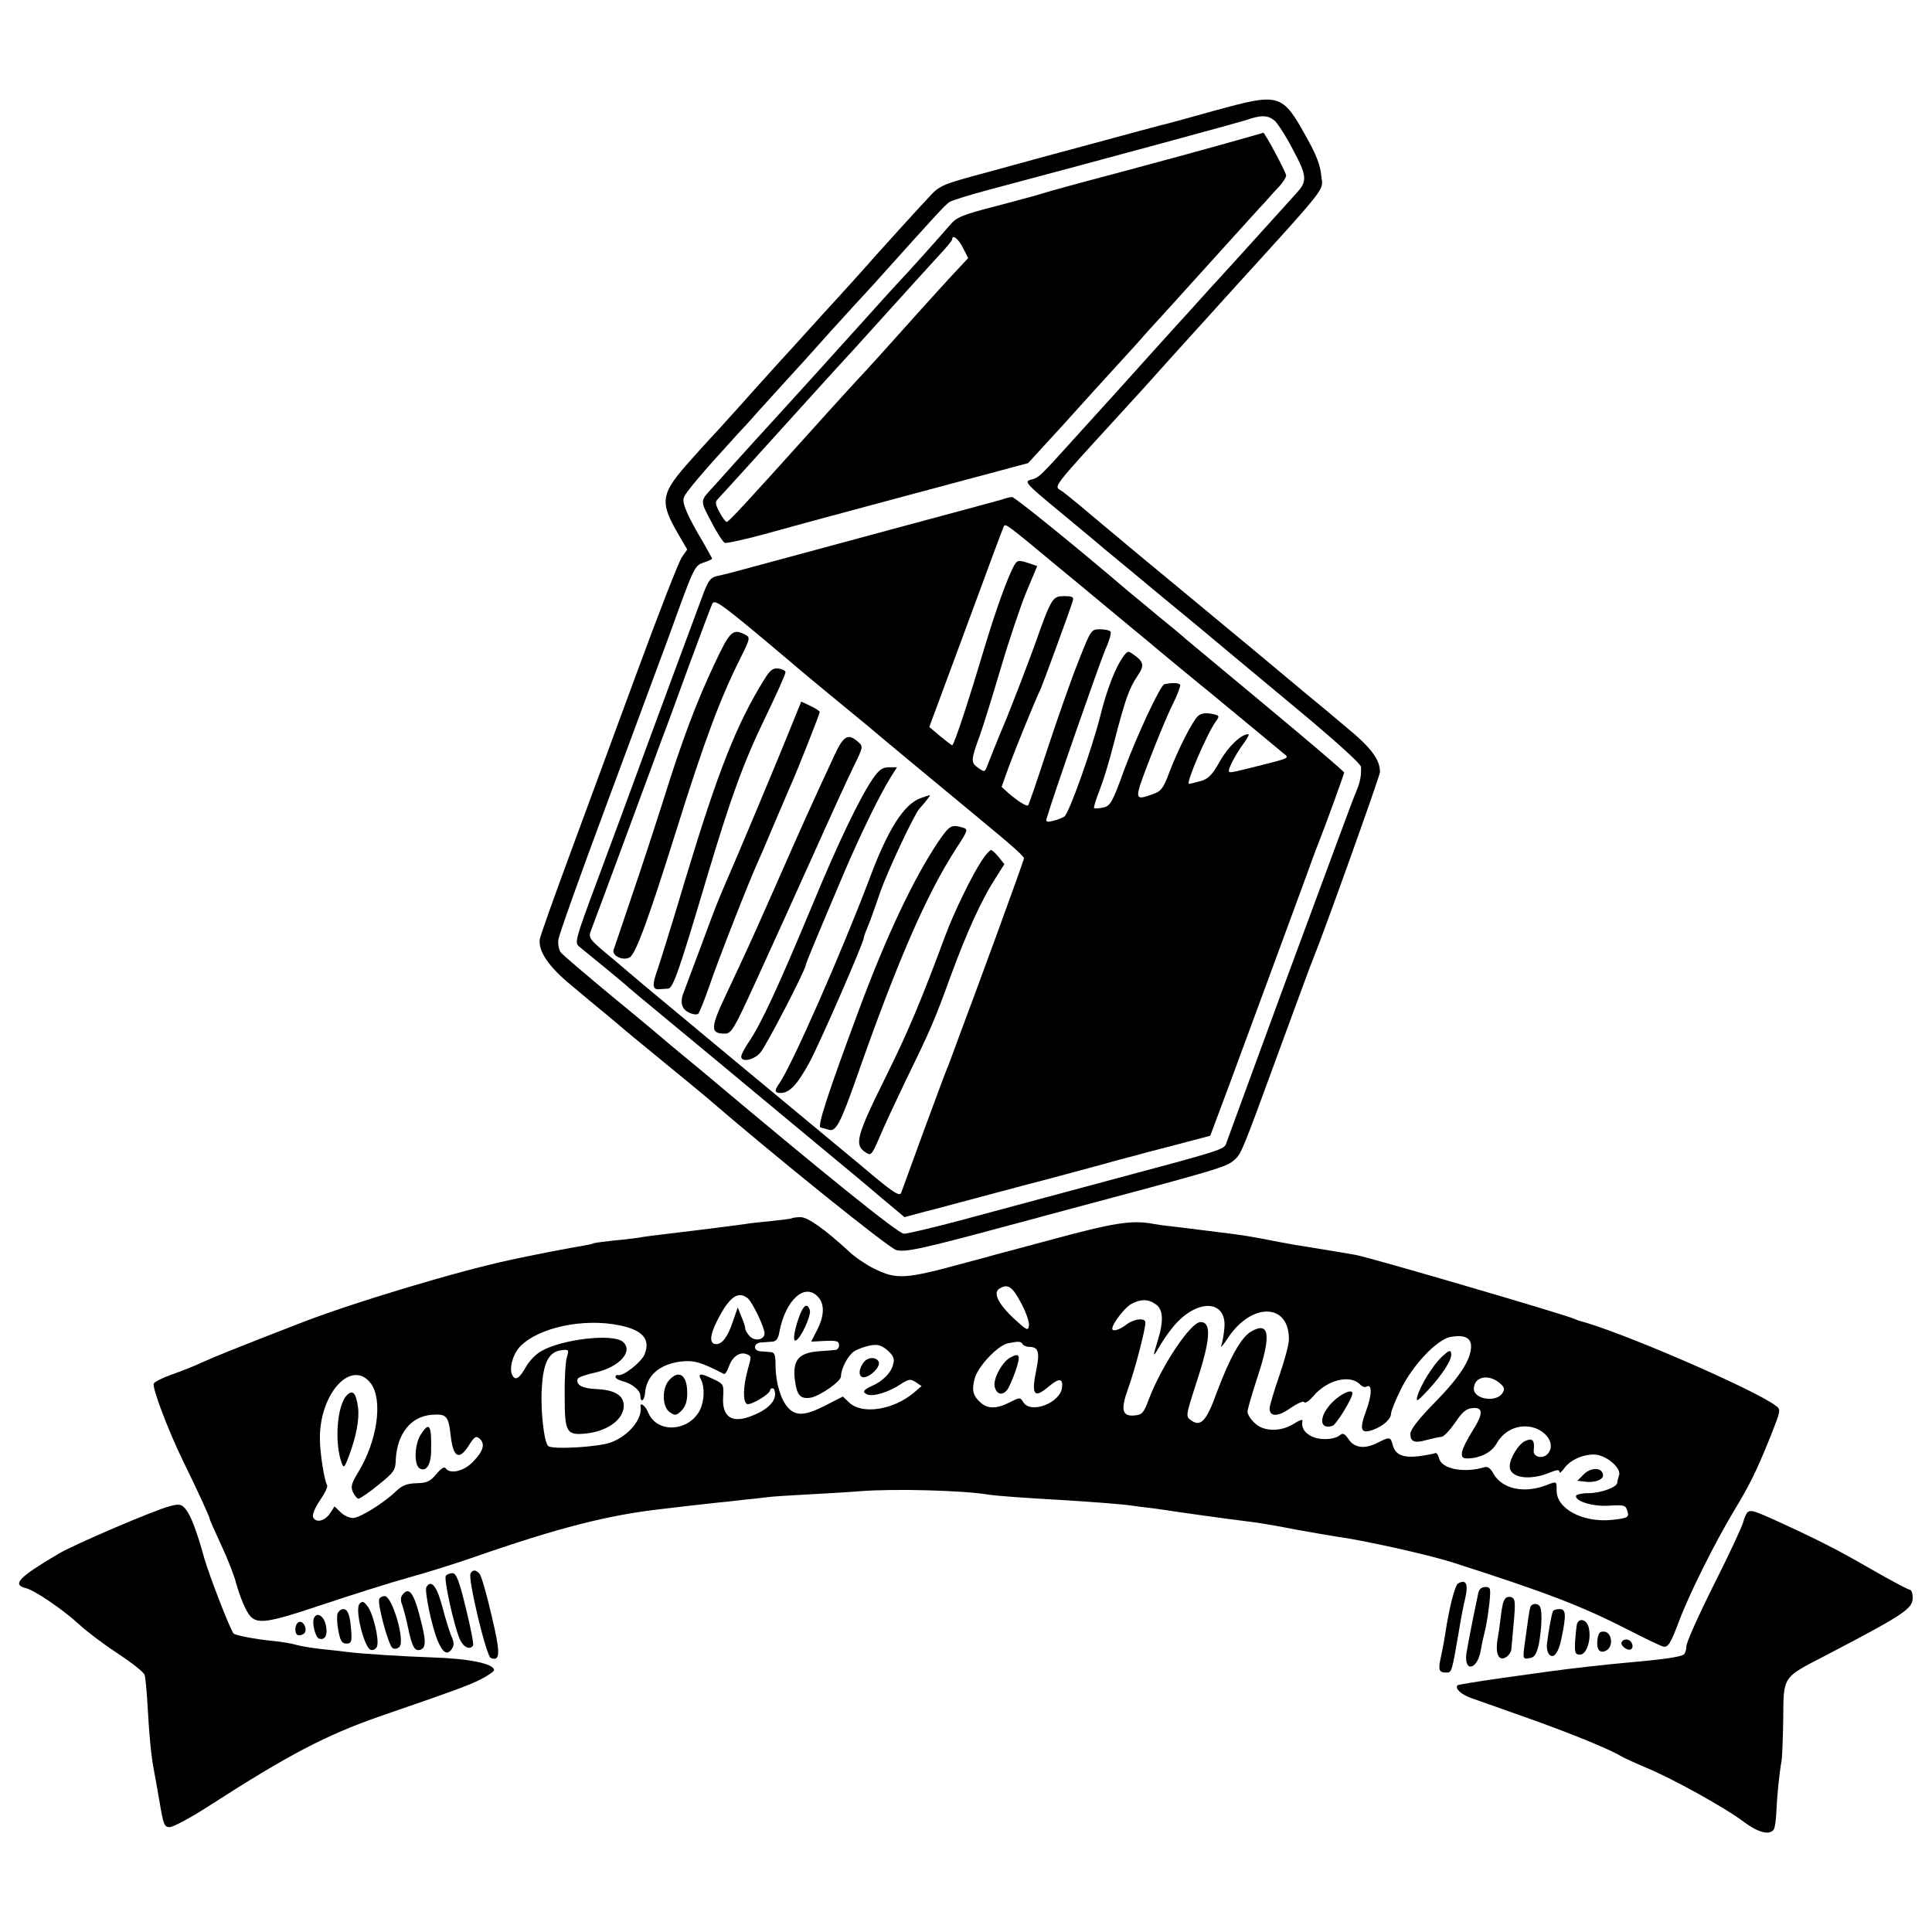 <?xml version="1.0" standalone="no"?>
<!DOCTYPE svg PUBLIC "-//W3C//DTD SVG 20010904//EN"
 "http://www.w3.org/TR/2001/REC-SVG-20010904/DTD/svg10.dtd">
<svg version="1.0" xmlns="http://www.w3.org/2000/svg"
 width="700pt" height="700pt" viewBox="0 0 700 700"
 preserveAspectRatio="xMidYMid meet">
<g transform="translate(0,700) scale(0.1,-0.1)"
fill="#000000" stroke="none">
<path d="M4400 6599 c-96 -27 -184 -51 -195 -53 -11 -3 -121 -32 -245 -66
-124 -33 -292 -79 -375 -102 -172 -46 -180 -49 -220 -93 -34 -36 -171 -187
-195 -214 -13 -16 -133 -149 -185 -205 -11 -12 -58 -64 -105 -116 -47 -51 -92
-101 -100 -110 -8 -9 -51 -56 -95 -106 -44 -49 -82 -91 -85 -94 -3 -3 -45 -48
-92 -101 -117 -130 -121 -154 -46 -282 l28 -48 -19 -27 c-11 -15 -83 -200
-161 -412 -78 -212 -188 -511 -245 -665 -57 -154 -106 -292 -109 -307 -7 -43
31 -100 114 -168 41 -35 95 -79 119 -99 24 -20 49 -41 55 -46 6 -6 74 -62 151
-125 77 -63 151 -124 165 -136 241 -208 660 -546 687 -553 32 -9 90 3 408 89
44 12 103 27 130 35 633 169 659 176 688 203 25 22 30 36 161 394 64 174 120
327 126 340 33 79 240 657 240 671 0 45 -33 89 -122 162 -51 43 -113 95 -138
115 -25 21 -115 96 -200 167 -85 70 -164 136 -175 145 -11 9 -108 90 -215 178
-107 89 -217 181 -244 204 -27 22 -55 45 -62 49 -26 15 -30 10 195 256 47 52
91 99 96 105 14 16 188 209 200 222 6 6 48 53 95 105 396 436 363 394 357 454
-3 35 -18 75 -52 135 -90 163 -97 164 -335 99z m218 -36 c11 -10 42 -57 67
-106 51 -95 52 -114 12 -157 -12 -14 -67 -74 -122 -135 -54 -60 -101 -112
-104 -115 -3 -3 -46 -50 -96 -105 -49 -55 -92 -102 -95 -105 -3 -3 -45 -50
-95 -105 -111 -123 -165 -184 -185 -205 -8 -9 -55 -61 -105 -116 -129 -143
-131 -145 -160 -152 -25 -7 -19 -14 112 -122 76 -63 147 -122 158 -132 11 -9
106 -87 210 -174 105 -86 210 -174 235 -195 25 -21 143 -119 263 -219 119 -99
218 -188 218 -198 2 -30 -3 -56 -16 -87 -15 -36 -12 -28 -266 -715 -110 -300
-203 -553 -206 -562 -7 -23 -14 -25 -418 -133 -198 -53 -442 -119 -543 -146
-101 -27 -194 -49 -207 -49 -20 0 -284 213 -730 588 -11 9 -45 37 -75 62 -30
25 -57 47 -60 50 -3 3 -86 73 -185 154 -99 82 -186 156 -193 165 -7 9 -11 30
-9 46 2 17 79 233 171 480 92 248 196 529 232 626 90 249 90 249 124 261 17 5
30 12 30 14 0 2 -14 26 -30 55 -60 101 -80 147 -72 167 6 18 69 92 197 232 28
30 55 59 60 66 9 10 153 169 180 198 6 6 48 54 95 106 47 52 88 97 91 100 3 3
30 32 60 65 248 276 259 288 279 303 9 6 74 26 145 45 436 116 896 241 930
252 54 19 79 18 103 -2z"/>
<path d="M4440 6480 c-74 -21 -247 -68 -385 -105 -137 -36 -261 -70 -275 -75
-14 -5 -89 -25 -168 -46 -125 -32 -146 -41 -169 -68 -27 -32 -163 -184 -198
-220 -11 -12 -62 -68 -114 -126 -109 -121 -239 -265 -326 -360 -33 -36 -96
-105 -140 -154 -44 -49 -84 -94 -90 -100 -38 -42 -38 -41 2 -116 20 -40 43
-74 49 -77 7 -2 77 13 156 35 78 22 323 88 543 147 l400 107 65 71 c36 39 90
98 120 132 30 33 93 103 140 154 47 51 92 101 100 111 8 9 54 59 101 111 47
52 132 146 189 209 57 63 120 133 140 154 19 22 45 50 58 64 12 14 22 30 22
36 0 11 -78 157 -83 155 -1 -1 -63 -18 -137 -39z m-951 -378 l19 -37 -57 -61
c-52 -56 -150 -165 -261 -289 -25 -27 -47 -52 -50 -55 -11 -11 -119 -129 -196
-215 -241 -268 -304 -336 -311 -336 -4 0 -16 16 -26 35 -16 30 -17 38 -5 49 7
8 49 54 93 102 44 49 87 96 95 105 8 9 55 61 105 116 89 98 141 156 180 198
11 11 76 84 145 160 69 77 149 164 177 195 29 31 53 59 53 64 0 19 22 3 39
-31z"/>
<path d="M3630 5190 c-14 -4 -187 -51 -385 -104 -198 -54 -416 -112 -485 -131
-69 -19 -140 -38 -157 -41 -28 -6 -35 -14 -54 -63 -32 -86 -216 -582 -259
-701 -21 -58 -77 -208 -124 -335 -82 -220 -85 -231 -67 -245 74 -60 177 -145
181 -150 3 -3 57 -48 120 -100 119 -98 300 -249 335 -278 11 -9 112 -93 225
-187 113 -93 207 -172 210 -175 3 -3 28 -24 56 -47 l51 -43 74 20 c41 10 99
26 129 34 30 8 132 35 225 60 94 24 222 59 285 76 63 18 122 33 130 35 8 3 71
19 140 37 l125 33 71 190 c83 225 222 601 271 735 19 52 40 111 48 130 26 65
95 255 95 261 0 4 -127 112 -281 240 -155 129 -287 239 -293 244 -6 6 -49 42
-96 80 -47 39 -96 80 -110 91 -175 150 -414 344 -423 343 -7 0 -23 -4 -37 -9z
m205 -245 c94 -77 237 -197 320 -265 82 -69 164 -136 181 -150 17 -14 91 -74
164 -135 73 -60 141 -117 152 -126 19 -14 16 -16 -49 -33 -130 -33 -146 -37
-150 -32 -6 6 24 64 54 104 13 17 20 32 16 32 -26 0 -73 -45 -103 -98 -28 -50
-42 -64 -70 -72 -19 -5 -38 -10 -42 -10 -13 0 65 181 97 226 15 20 14 22 -16
28 -22 4 -38 1 -48 -8 -21 -19 -73 -122 -105 -206 -21 -56 -29 -67 -58 -77
-70 -25 -70 -24 -13 125 29 75 66 165 84 200 17 34 29 67 27 71 -5 7 -29 8
-57 2 -14 -2 -98 -182 -145 -308 -44 -122 -51 -133 -77 -139 -16 -3 -30 -4
-33 -2 -2 3 7 32 20 65 13 33 36 107 50 164 44 169 56 203 88 251 24 35 22 49
-9 72 -26 19 -26 19 -41 0 -29 -38 -62 -121 -87 -224 -31 -120 -111 -344 -128
-358 -7 -5 -25 -12 -41 -16 -24 -6 -28 -4 -23 11 22 77 193 566 212 610 14 30
22 59 19 64 -3 5 -20 9 -38 9 -33 0 -33 -1 -79 -117 -26 -65 -76 -208 -112
-317 -36 -110 -67 -201 -70 -204 -5 -5 -39 16 -73 46 l-23 21 25 70 c25 68 97
245 117 286 8 18 101 271 116 318 4 14 -1 17 -31 17 -43 0 -46 -4 -110 -185
-26 -71 -71 -188 -100 -260 -30 -71 -59 -144 -66 -162 -12 -32 -12 -32 -36
-15 -27 19 -27 27 6 117 12 33 46 143 76 244 30 102 72 226 93 277 l39 93 -35
12 c-32 10 -37 9 -47 -7 -23 -39 -68 -164 -107 -294 -57 -191 -112 -360 -119
-360 -3 0 -22 15 -44 33 l-39 33 133 359 c73 198 134 363 137 368 6 11 10 8
198 -148z m-945 -365 c3 -3 56 -47 119 -99 62 -51 123 -101 135 -111 19 -17
289 -241 391 -325 131 -108 175 -147 175 -155 0 -4 -45 -129 -99 -277 -54
-147 -115 -313 -136 -368 -20 -55 -40 -109 -45 -120 -5 -11 -42 -112 -84 -225
-41 -113 -78 -213 -81 -222 -6 -14 -31 2 -138 93 -73 60 -139 116 -147 122
-31 25 -626 520 -650 540 -14 12 -65 55 -112 95 -84 69 -87 74 -77 100 6 15
64 171 129 347 65 176 125 338 133 360 9 22 50 135 92 250 43 116 81 218 86
228 8 15 30 0 157 -105 81 -68 149 -125 152 -128z"/>
<path d="M2588 4593 c-66 -140 -118 -278 -188 -503 -29 -91 -79 -244 -112
-340 -32 -96 -62 -183 -65 -192 -6 -21 34 -40 58 -27 22 11 69 140 169 459
101 323 159 478 230 620 38 76 39 80 21 90 -46 24 -56 15 -113 -107z"/>
<path d="M2769 4538 c-101 -163 -167 -331 -285 -721 -46 -155 -93 -305 -103
-334 -19 -53 -17 -70 9 -67 8 0 22 2 31 2 18 2 40 66 139 399 89 298 134 421
215 588 40 83 72 154 71 160 0 5 -12 11 -26 13 -20 2 -30 -6 -51 -40z"/>
<path d="M2860 4352 c-34 -86 -192 -463 -229 -547 -31 -71 -44 -105 -90 -230
-29 -77 -56 -150 -61 -163 -18 -41 -12 -68 17 -81 14 -7 29 -8 33 -4 4 4 23
51 41 103 30 89 143 377 174 445 8 17 35 80 60 140 26 61 53 124 60 140 21 46
105 258 105 265 0 4 -15 13 -33 22 l-34 16 -43 -106z"/>
<path d="M3023 4263 c-98 -212 -104 -225 -222 -493 -91 -206 -98 -219 -171
-375 -56 -118 -57 -140 -5 -140 25 0 32 11 114 190 48 105 140 307 204 450 64
143 132 292 151 330 34 70 34 70 14 88 -36 31 -52 21 -85 -50z"/>
<path d="M3162 4178 c-47 -69 -126 -233 -216 -451 -130 -311 -187 -435 -236
-507 -9 -14 -20 -33 -23 -42 -10 -28 40 -23 67 7 20 21 166 303 166 320 0 5
31 80 137 330 60 141 131 286 169 347 l24 38 -29 0 c-24 0 -36 -9 -59 -42z"/>
<path d="M3335 4108 c-60 -22 -118 -113 -184 -290 -103 -272 -281 -676 -327
-743 -19 -26 -18 -35 4 -35 33 0 61 30 106 113 37 69 196 433 196 450 0 3 5
18 12 34 6 15 12 30 13 33 1 3 4 12 7 20 3 8 16 44 28 80 27 76 123 281 142
301 19 20 41 49 37 48 -2 0 -17 -5 -34 -11z"/>
<path d="M3400 3951 c-90 -134 -190 -345 -292 -621 -110 -296 -147 -411 -135
-415 7 -2 19 -5 29 -8 26 -9 42 19 103 193 146 416 252 660 359 825 44 68 45
70 23 77 -41 11 -46 8 -87 -51z"/>
<path d="M3557 3882 c-37 -57 -100 -186 -132 -272 -84 -227 -136 -351 -210
-500 -114 -230 -122 -259 -76 -287 17 -11 21 -5 47 55 15 37 60 132 98 212 89
182 103 215 161 375 58 157 110 272 158 347 l36 57 -20 25 c-11 14 -24 26 -28
26 -5 0 -20 -17 -34 -38z"/>
<path d="M2869 2586 c-2 -2 -36 -6 -74 -10 -39 -4 -81 -8 -95 -11 -14 -2 -83
-11 -155 -20 -201 -24 -208 -25 -235 -30 -14 -2 -54 -7 -90 -10 -35 -4 -67 -8
-70 -10 -3 -2 -21 -6 -40 -9 -29 -4 -204 -38 -261 -51 -193 -41 -581 -158
-769 -232 -229 -89 -296 -116 -345 -138 -27 -13 -78 -33 -112 -45 -34 -12 -64
-27 -66 -33 -6 -16 53 -171 107 -282 55 -112 96 -202 96 -209 0 -3 19 -45 41
-93 23 -49 48 -112 55 -141 8 -29 23 -70 34 -91 31 -61 53 -60 275 14 105 35
246 80 315 99 69 19 170 51 225 70 321 112 502 158 705 180 25 3 66 8 93 11
26 3 66 7 90 10 23 2 69 7 102 11 33 3 74 8 90 10 17 2 77 6 135 9 58 3 146 8
195 12 125 10 374 3 465 -12 27 -5 146 -13 270 -20 98 -6 218 -15 250 -20 14
-2 49 -7 79 -10 30 -4 63 -9 75 -11 19 -3 159 -23 286 -39 25 -3 95 -15 155
-27 61 -11 126 -22 145 -25 93 -12 335 -66 420 -93 349 -112 469 -158 645
-248 60 -31 115 -57 122 -58 17 -3 26 11 58 96 37 98 129 282 197 395 60 100
81 142 135 276 35 89 36 92 17 106 -80 60 -572 273 -714 308 -3 1 -12 5 -20 8
-46 19 -740 222 -787 230 -31 6 -151 25 -198 33 -16 2 -52 9 -80 14 -90 18
-137 26 -215 35 -25 3 -61 8 -80 10 -19 3 -59 7 -89 11 -30 3 -63 8 -74 10
-75 14 -141 4 -362 -56 -126 -34 -237 -63 -245 -66 -8 -2 -42 -11 -75 -20
-216 -59 -246 -61 -329 -20 -28 14 -68 41 -88 60 -89 82 -151 126 -177 126
-15 0 -30 -2 -32 -4z m830 -306 c18 -33 31 -70 29 -83 -3 -20 -7 -18 -56 27
-55 52 -75 92 -51 107 30 19 47 8 78 -51z m-735 21 c24 -26 23 -68 -3 -119
l-22 -43 38 2 c55 3 63 1 63 -16 0 -8 -6 -15 -12 -16 -7 -1 -35 -3 -63 -5 -72
-6 -94 -33 -85 -104 7 -56 20 -70 58 -64 34 7 109 59 109 77 0 28 25 76 48 91
12 8 38 17 57 21 28 5 40 2 63 -17 22 -20 27 -30 21 -51 -7 -31 -38 -62 -78
-79 -31 -14 -35 -23 -14 -31 21 -8 78 10 118 37 31 20 36 21 56 8 l21 -14 -28
-24 c-75 -63 -187 -80 -234 -36 l-23 22 -67 -34 c-71 -36 -104 -37 -132 -6
-26 28 -44 89 -45 148 0 42 -3 52 -17 53 -10 1 -27 2 -38 3 -28 2 -25 31 3 32
12 1 30 2 41 3 13 1 21 11 25 36 22 115 92 179 140 126z m-256 -4 c18 -14 62
-106 62 -128 0 -24 -36 -30 -54 -10 -9 10 -16 22 -16 28 0 6 -6 25 -14 43
l-13 33 -18 -52 c-18 -54 -38 -81 -60 -81 -25 0 -24 30 2 82 44 88 76 112 111
85z m1480 -23 c26 -18 29 -59 7 -130 -20 -65 -19 -66 11 -14 15 25 40 59 57
77 85 90 183 79 173 -20 -2 -23 -7 -51 -11 -62 -4 -11 7 1 23 26 86 131 223
129 222 -4 0 -18 -16 -77 -35 -132 -19 -55 -35 -108 -35 -118 0 -31 30 -31 75
1 25 17 47 27 50 22 4 -6 18 4 33 21 49 59 132 80 169 44 8 -9 19 -13 24 -9
21 12 20 -30 -1 -87 -26 -69 -20 -86 26 -69 37 14 64 39 64 58 0 9 16 49 36
89 44 89 130 179 179 189 49 9 75 -2 75 -34 0 -47 -40 -110 -131 -203 -60 -61
-89 -99 -89 -114 0 -29 15 -35 60 -22 19 5 42 10 52 11 9 0 31 24 50 51 24 37
40 51 61 53 42 5 42 -19 3 -81 -20 -31 -37 -66 -39 -79 -2 -19 3 -23 25 -22
43 2 82 22 100 53 22 40 61 63 104 63 65 0 115 -59 83 -98 -18 -22 -55 -14
-52 11 4 37 -4 46 -31 34 -25 -12 -56 -63 -56 -92 0 -42 73 -53 146 -22 25 10
34 11 34 2 0 -6 7 -1 16 11 21 31 66 52 109 52 43 0 101 -49 91 -76 -3 -9 -6
-20 -6 -25 0 -17 -59 -39 -105 -39 -25 0 -45 -5 -45 -11 0 -20 67 -39 124 -34
48 3 56 1 61 -16 9 -27 6 -29 -56 -36 -104 -10 -199 40 -199 106 0 35 1 35
-37 20 -81 -31 -159 -14 -191 40 -11 21 -22 29 -34 25 -72 -22 -154 -7 -164
32 -3 13 -10 22 -14 19 -4 -2 -30 -7 -58 -11 -59 -7 -87 5 -96 41 -8 30 -11
30 -58 6 -45 -22 -82 -17 -103 16 -12 18 -20 22 -29 14 -22 -19 -79 -20 -108
-3 -25 15 -33 30 -29 56 1 4 -14 -1 -32 -13 -48 -30 -111 -28 -142 4 -14 13
-25 31 -25 40 0 9 16 64 35 122 52 156 45 208 -23 168 -36 -22 -76 -94 -123
-219 -38 -106 -59 -128 -95 -101 -18 13 -17 18 18 127 54 162 59 228 18 228
-36 0 -142 -159 -188 -281 -17 -46 -24 -55 -48 -57 -48 -6 -55 18 -27 96 24
65 63 214 63 240 0 19 -42 14 -70 -8 -25 -19 -50 -26 -50 -14 0 18 45 76 68
89 35 19 62 19 90 -1z m-1943 -76 c84 -17 113 -51 90 -106 -13 -29 -79 -81
-97 -74 -5 1 -8 -2 -8 -7 0 -5 12 -12 28 -16 32 -8 62 -33 62 -51 0 -28 15
-20 17 8 5 64 52 105 130 115 47 5 70 -1 156 -45 4 -2 12 10 18 27 12 35 39
54 63 45 19 -7 19 -8 5 -57 -17 -62 -18 -118 -2 -124 14 -5 83 36 83 50 0 4 4
7 10 7 5 0 9 -12 8 -26 -3 -29 -37 -58 -95 -78 -64 -22 -97 3 -93 72 3 44 2
48 -35 65 -47 23 -58 22 -45 -2 14 -28 12 -77 -4 -110 -41 -79 -155 -85 -187
-10 -10 26 -31 41 -28 22 7 -44 -43 -105 -107 -129 -44 -17 -215 -27 -228 -13
-15 14 -28 131 -23 208 5 95 26 134 72 139 26 3 27 2 19 -25 -5 -15 -9 -79 -8
-142 0 -130 6 -142 76 -135 79 8 138 51 138 101 0 37 -33 57 -97 60 -53 2 -77
15 -70 37 2 6 31 16 64 23 88 20 140 78 99 112 -37 30 -221 9 -296 -35 -18
-10 -42 -35 -53 -54 -24 -43 -39 -54 -50 -34 -14 24 1 79 29 107 68 68 230
102 359 75z m1460 -68 c3 -5 14 -10 24 -10 33 0 39 -18 26 -82 -19 -91 -9
-107 43 -63 39 33 54 32 50 -2 -6 -56 -113 -97 -140 -54 -12 19 -12 19 -50 0
-46 -24 -79 -24 -105 -1 -28 25 -33 45 -21 89 12 43 84 119 120 126 40 8 47 7
53 -3z m-2361 -143 c44 -60 23 -208 -46 -321 -25 -41 -28 -53 -19 -73 6 -12
15 -23 20 -23 5 0 38 22 72 50 57 46 62 53 63 92 5 94 55 156 130 162 54 4 61
-4 69 -76 9 -80 31 -91 67 -33 18 29 25 33 36 24 23 -19 16 -45 -20 -83 -34
-37 -86 -49 -102 -25 -4 6 -17 -2 -33 -22 -23 -27 -34 -32 -72 -33 -34 -1 -51
-7 -74 -29 -46 -44 -132 -97 -156 -97 -13 0 -33 9 -45 21 l-22 21 -17 -26
c-19 -28 -52 -35 -61 -12 -3 8 8 35 26 61 17 25 29 49 25 54 -10 18 -26 116
-26 169 -1 165 116 291 185 199z m4087 4 c20 -16 22 -23 13 -38 -22 -36 -104
-23 -104 15 0 43 51 55 91 23z"/>
<path d="M2900 2241 c-20 -50 -30 -103 -17 -98 18 6 58 93 51 111 -9 24 -20
19 -34 -13z"/>
<path d="M3131 2066 c-21 -25 -22 -56 -2 -56 24 0 61 37 55 55 -8 19 -38 19
-53 1z"/>
<path d="M5224 2084 c-33 -31 -78 -104 -89 -144 -5 -21 0 -18 36 20 56 60 91
115 87 136 -2 14 -8 12 -34 -12z"/>
<path d="M4828 1920 c-50 -50 -50 -102 0 -86 14 5 72 99 72 118 0 17 -41 -1
-72 -32z"/>
<path d="M5738 1658 l-23 -23 24 -3 c39 -6 73 7 69 26 -5 26 -44 26 -70 0z"/>
<path d="M2425 2000 c-28 -30 -26 -98 2 -117 19 -13 24 -12 42 6 15 15 21 34
21 64 0 65 -30 86 -65 47z"/>
<path d="M3658 2080 c-29 -18 -61 -78 -54 -105 7 -27 27 -33 45 -11 6 7 20 39
31 70 19 57 15 67 -22 46z"/>
<path d="M1257 1945 c-36 -36 -46 -172 -19 -246 7 -19 10 -17 25 22 28 75 40
138 34 181 -7 51 -19 64 -40 43z"/>
<path d="M1525 1803 c-23 -34 -26 -110 -5 -123 23 -14 41 11 42 61 2 97 -6
110 -37 62z"/>
<path d="M616 1543 c-56 -14 -345 -138 -403 -172 -144 -85 -171 -112 -120
-125 33 -8 134 -77 192 -130 28 -26 91 -74 142 -107 51 -34 95 -68 97 -78 3
-9 8 -61 11 -116 5 -96 13 -178 21 -220 2 -11 12 -64 21 -117 15 -90 18 -98
38 -98 12 0 76 34 141 76 290 187 425 257 619 325 279 96 319 111 366 134 27
14 49 29 49 34 0 23 -91 42 -228 46 -110 4 -254 13 -307 20 -16 2 -57 7 -90
10 -33 4 -73 10 -90 15 -16 5 -57 12 -90 15 -61 6 -134 20 -139 27 -13 16 -88
210 -106 273 -28 101 -49 155 -68 178 -15 17 -22 19 -56 10z"/>
<path d="M6333 1522 c-5 -4 -13 -20 -17 -37 -4 -16 -52 -119 -107 -228 -54
-108 -99 -208 -99 -222 0 -13 -5 -27 -10 -30 -14 -9 -78 -18 -215 -30 -60 -5
-217 -23 -265 -30 -14 -2 -95 -13 -180 -25 -85 -12 -157 -24 -159 -26 -11 -11
13 -34 51 -47 24 -8 113 -40 198 -70 153 -54 306 -116 345 -141 11 -6 52 -25
90 -41 93 -38 288 -146 353 -196 53 -39 94 -50 109 -27 4 7 8 36 9 63 2 51 11
145 19 185 2 13 5 81 6 153 1 154 -3 148 148 226 291 152 321 172 321 212 0
16 -5 29 -10 29 -6 0 -70 34 -143 76 -119 69 -194 107 -352 179 -69 31 -80 34
-92 27z"/>
<path d="M1705 1299 c-11 -16 57 -300 73 -306 35 -14 36 16 3 154 -17 75 -37
143 -43 150 -13 16 -25 17 -33 2z"/>
<path d="M1615 1290 c-7 -12 29 -177 50 -227 13 -31 37 -43 49 -25 3 5 -9 66
-26 135 -25 103 -35 127 -49 127 -10 0 -21 -5 -24 -10z"/>
<path d="M5282 1262 c-11 -8 -32 -90 -46 -184 -3 -21 -10 -57 -15 -80 -11 -48
-8 -58 19 -58 20 0 20 0 45 145 8 50 19 106 24 125 12 52 2 70 -27 52z"/>
<path d="M1545 1250 c-8 -13 20 -146 41 -195 18 -43 34 -53 50 -31 10 14 10
24 -1 49 -7 18 -21 61 -30 97 -21 82 -42 109 -60 80z"/>
<path d="M5356 1228 c-23 -109 -38 -189 -43 -219 -9 -70 40 -59 52 11 3 19 10
51 15 70 5 19 12 63 16 98 6 59 5 62 -15 62 -13 0 -22 -8 -25 -22z"/>
<path d="M1460 1224 c-9 -10 -10 -22 -2 -41 5 -16 15 -53 21 -83 14 -67 24
-85 45 -77 21 8 20 35 -5 128 -21 79 -38 99 -59 73z"/>
<path d="M1374 1206 c-7 -19 34 -168 48 -177 7 -5 18 -3 25 4 22 21 -26 184
-53 184 -9 0 -18 -5 -20 -11z"/>
<path d="M5453 1207 c-8 -13 -10 -20 -17 -77 -2 -19 -7 -53 -11 -75 -7 -50 7
-75 32 -59 10 6 19 20 19 30 1 10 5 55 9 100 6 69 5 82 -9 87 -8 3 -19 1 -23
-6z"/>
<path d="M1302 1188 c-17 -21 19 -162 42 -166 9 -2 19 4 22 13 9 23 -14 120
-35 146 -14 18 -19 19 -29 7z"/>
<path d="M5545 1178 c-4 -13 -8 -40 -21 -136 -7 -52 -6 -54 16 -50 19 2 26 12
35 48 5 25 10 67 10 95 0 39 -4 50 -18 53 -9 2 -19 -2 -22 -10z"/>
<path d="M1223 1154 c-3 -9 -2 -37 3 -63 7 -36 13 -46 29 -46 17 0 20 6 18 40
-4 61 -12 85 -29 85 -8 0 -17 -7 -21 -16z"/>
<path d="M5627 1163 c-5 -8 -17 -76 -22 -119 -2 -12 1 -27 5 -34 16 -26 37 -1
48 56 17 83 16 104 -7 104 -11 0 -22 -3 -24 -7z"/>
<path d="M1137 1136 c-7 -18 6 -69 19 -73 22 -7 32 13 25 47 -7 36 -34 52 -44
26z"/>
<path d="M1083 1123 c-14 -5 -18 -39 -5 -47 4 -2 14 -1 22 4 17 11 1 50 -17
43z"/>
<path d="M5714 1117 c-2 -7 -5 -35 -7 -62 -2 -44 0 -50 18 -50 24 0 42 57 31
99 -7 27 -33 36 -42 13z"/>
<path d="M5788 1061 c-5 -37 8 -54 32 -41 26 14 21 64 -6 68 -17 2 -22 -3 -26
-27z"/>
<path d="M5876 1051 c-8 -12 21 -34 33 -27 6 4 8 13 4 21 -6 17 -29 20 -37 6z"/>
</g>
</svg>
